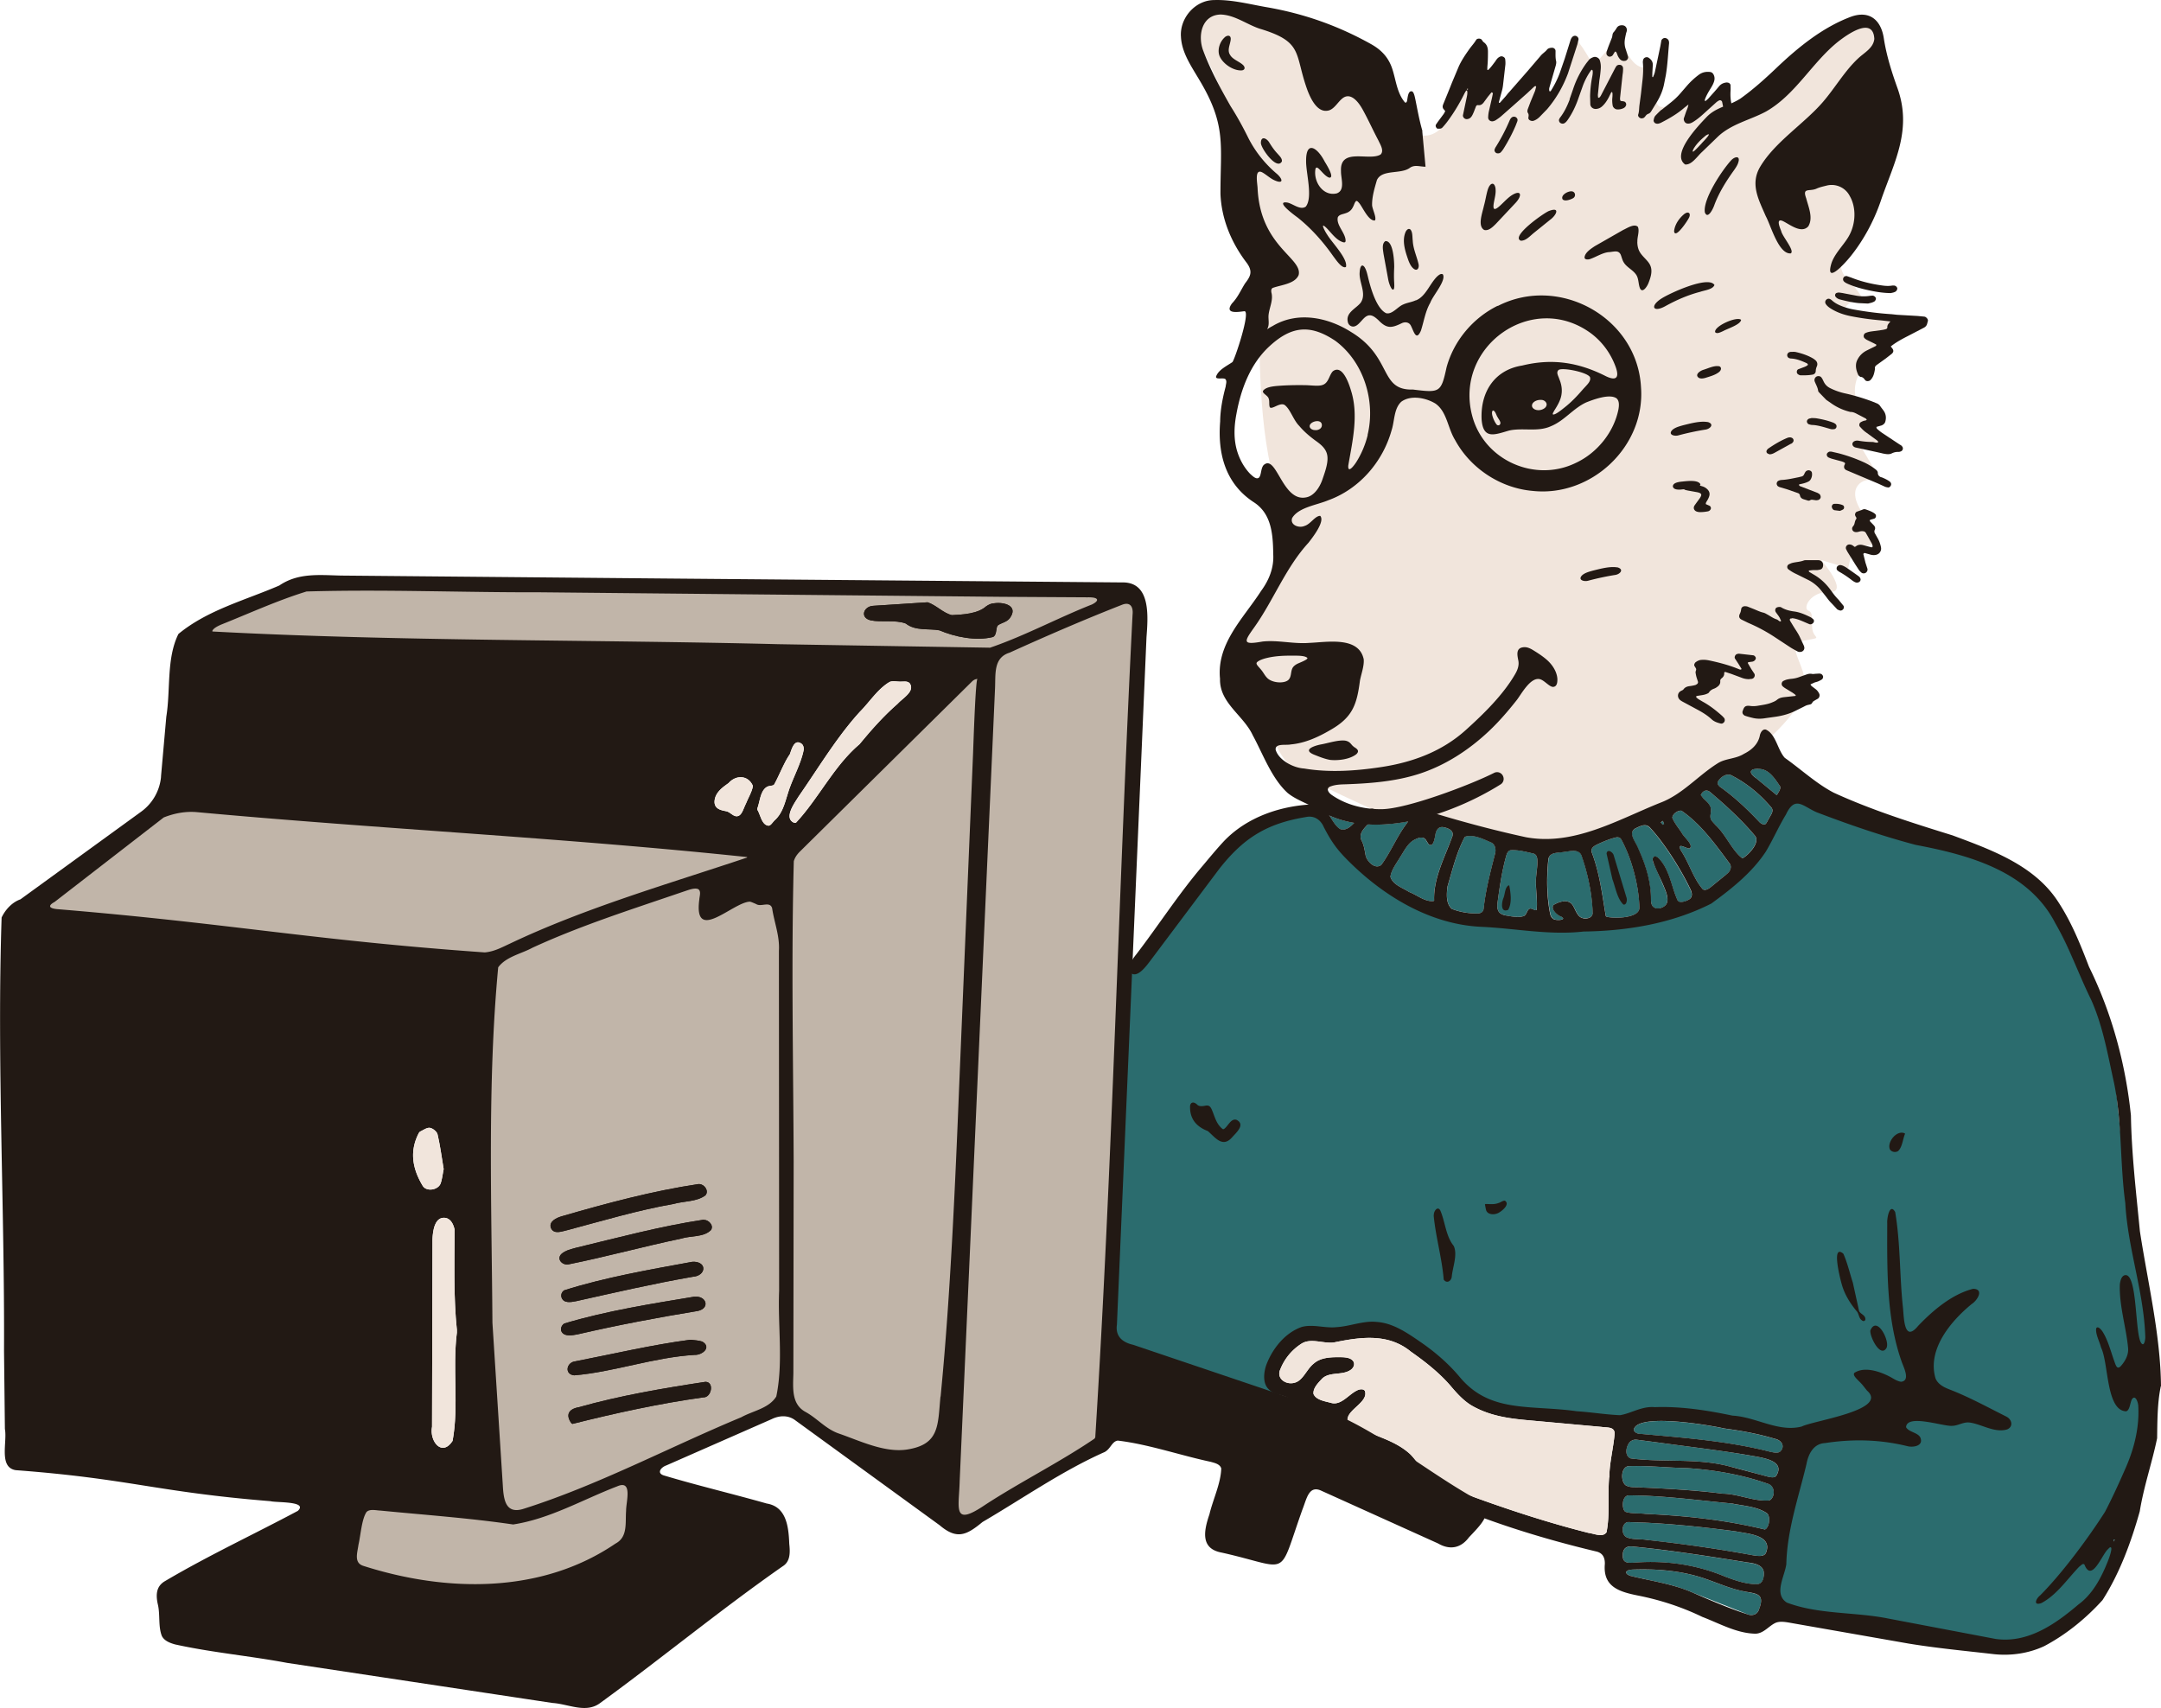 <svg xmlns="http://www.w3.org/2000/svg" xmlns:xlink="http://www.w3.org/1999/xlink" viewBox="0 0 296 233.98" width="296" xmlns:v="https://vecta.io/nano"><path d="M241.69 101.66s3.05-2.36 5.08-5.83-2.89-7.53.17-8.06c3.05-.53 1.43-.14 1.29-1.71s.17-2.1-.57-2.44.31-2.63 2.99-2.54-1.2-4.37-1.2-4.37l3.7 1.13.64-2.83 2.78-.43-1.67-4.66s-1.5-2.13-.38-3.48 3.26-.36 3.26-.36l-3.26-5.53 4.11.27-2.83-2.59.77-2.5-2.32-1.12s-.9-2.08 1.3-4.84c2.19-2.76 2.46-3.53 2.46-3.53l2.57-2.55s-6-.54-7.44-1.12 1.87-1.88 1.87-1.88-.92-1.47-1.77-2.25-2.03-2.23.16-5.59c2.19-3.35 3.78-7.93.88-8.98-2.91-1.06 2.39-17.3 2.39-17.3s1.7-9.01-12.07 2.92l-7.99 6.59-.34-3.83-4.43 3.2.53-3.6s-4.58 4.21-5.42 2.33-1.24-4.93-1.24-4.93-1.74.54-2.94-2.31c-1.2-2.86-4.45 2.21-4.45 2.21s-1.95-3.71-2.71-3.88c0 0-.92 6.75-4.72 9.08l.67-4.2-6.25 5.25-.22-5-4.48 1.02s-2.02 7.6-5.76 7.14-15.69-13.44-15.69-13.44-14.86-7.97-15.15.36c0 0 4.28 8 6 14.27s3.08 13.72 4.45 15.41c0 0-2.25 1.44-2.05 6.89s-.23 16.59 2.56 25.49c2.79 8.91.37 11.49-4.03 18.62-4.39 7.13 3.12 12.68 3.12 12.68s0 5 4.69 7.58c4.69 2.59 21.13 9.78 21.13 9.78l29.51.35 12.29-14.92h0z" fill="#f1e5dc"/><path d="M131.92 139.41l1.53-36.1.03-.75.54-9.46c0 .02-.05.07-.12.07v-.34h-.03c-.31.02-.58.15-.83.39l-23.67 23.39c-.43.46-.67.87-.8 1.32v.04c-.27 10-.18 20.24-.1 30.14l.08 10.95v19.73l-.03 9.31c0 .16 0 .33-.01.5-.06 1.84-.12 3.92 1.77 4.96.66.36 1.26.83 1.83 1.28.83.65 1.69 1.33 2.79 1.71a54.64 54.64 0 0 1 1.71.63c2.06.78 4.35 1.65 6.55 1.65.39 0 .78-.03 1.17-.09 4.14-.65 4.34-3 4.61-6.25l.1-1.16.1-1.07c1.18-12.29 1.87-27.07 2.43-41.2l.38-9.64h0zm22.96-56.69c-.21-.16-.59-.3-1.23-.06h0c-4.81 1.89-10 4.1-15.42 6.56-2.03.63-2.06 2.45-2.09 4.21 0 .3 0 .6-.03.9l-2.52 56.46-2.33 52.08c-.01.57-.05 1.13-.08 1.62-.1 1.56-.17 2.69.47 3.05.13.07.28.11.45.11.61 0 1.52-.44 2.91-1.38 2.21-1.44 4.6-2.81 6.9-4.14 2.7-1.56 5.5-3.17 8.07-4.91l.18-.26v-.04c1.38-21.89 2.26-44.28 3.1-65.93l2.01-46.76c.07-.71-.07-1.23-.42-1.5h0zm-125.8 3.95c16.31.88 33.26 1.08 49.64 1.28l27.88.46h0l12.28.24 14.64.25h2.09.05c2.73-.94 5.48-2.19 8.15-3.4 1.92-.87 3.9-1.78 5.83-2.53.59-.29.85-.58.78-.86-.08-.32-.55-.46-1.44-.44l-5.26-.03a723.85 723.85 0 0 1-6.6-.04l-16.83-.17-46.35-.45c-4.11.01-8.3-.05-12.35-.11-6.44-.09-13.1-.19-19.61 0h-.05c-2.89.9-5.74 2.08-8.5 3.23l-3.25 1.34c-.52.23-1.07.52-1.26.91l-.02.04v.29h.17 0zm77.82 90.16h0l-.02-33.07-.02-13.49c.08-1.35-.22-2.62-.51-3.84l-.43-2.08c-.23-.71-.86-.64-1.36-.57-.34.04-.66.08-.91-.08a8.76 8.76 0 0 0-.77-.31l-.2-.04h-.02c-.78.04-1.81.63-2.91 1.26-1.36.78-2.77 1.58-3.43 1.14-.43-.29-.55-1.14-.36-2.53 0-.1.02-.2.04-.31.07-.43.16-.97-.31-1.26-.5-.21-1.24.04-1.83.24l-.32.11-3.39 1.15c-5.74 1.94-11.68 3.95-17.3 6.54-.47.26-.99.47-1.54.69-1.2.49-2.43.99-3.21 2.03l-.03.04v.05c-1.22 12.97-1.05 26.51-.89 39.61l.1 9.11 1.16 18.31.27 3.93c.08 1.35.22 2.72 1.07 3.3.27.19.59.28.97.28.32 0 .67-.07 1.07-.2 6.67-2.11 13.21-5.1 19.54-8l10.27-4.55c.49-.27 1.05-.5 1.6-.72 1.24-.5 2.53-1.01 3.26-2.18l.02-.05c.63-3 .53-6.2.43-9.29-.05-1.72-.11-3.49-.04-5.2h0zm-37.48-47.19l.52-.25h0c8.11-3.86 17.01-6.74 25.61-9.53l6.81-2.23.09-.03.08-.35-.19-.02c-14.15-1.49-28.71-2.55-42.8-3.58l-32.51-2.57c-1.51-.14-3.09.1-4.68.73h-.02l-14.97 11.6c-.32.18-.74.45-.67.79.06.27.4.43 1.08.5 11.04.91 19.39 1.9 27.45 2.85 9.48 1.12 18.43 2.18 31.18 3.08 1.13-.1 2.04-.53 3-.99h0zm15.05 73.8l-4.29 1.82c-3.16 1.4-6.42 2.85-9.89 3.39-4.39-.65-8.9-1.05-13.27-1.45l-4.86-.45c-.16 0-.32-.02-.49-.04-.5-.05-1.02-.11-1.46.17l-.14.12-.03.04c-.47.74-.67 1.95-.86 3.13-.08.51-.16.98-.26 1.41-.02.18-.06.36-.09.54-.17.96-.38 2.16.91 2.55 5.73 1.83 10.8 2.54 15.22 2.54 9.37 0 15.83-3.17 19.4-5.61 1.47-.76 1.49-2.21 1.52-3.62a11.82 11.82 0 0 1 .04-1.03c0-.26.04-.62.09-1 .12-1 .26-2.13-.29-2.55-.29-.22-.7-.2-1.26.04h0z" fill="#c1b5a9"/><g fill="#2b6c6e"><path d="M206.2 125.39c.78.13 1.86.36 2.57.06.32-.17.38-.75.67-.93.28-.26.9.36 1.03.09.13-1.12-.09-2.48-.09-3.5v-.15c-.04-.8.18-1.87.2-2.75 0-.51.02-1.08-.5-1.29-1.02-.23-2.11-.53-3.14-.47-.28.04-.43.26-.54.49-.66 2.18-.98 4.54-1.28 6.7-.04.38-.06.79.12 1.14.17.34.56.52.97.6h0zm-7.33-.89c1.08.41 2.22.62 3.35.62.52.03.9-.12 1-.59.27-2.55.9-4.95 1.52-7.38l.03-.14c.15-.46.13-1.26-.43-1.58-1.05-.45-2.54-1.23-3.69-.81-1.1 2.06-1.71 4.56-2.37 6.79-.13 1-.24 2.35.59 3.08h0zm-11.81-7.29c.18.79 1.29 1.94 2.14 1.26 1.31-1.76 2.16-3.94 3.46-5.63a1.85 1.85 0 0 0 .21-.33c-1.84.35-3.7.5-5.5.4-.63.66-1.26 1.33-.9 2.17.37.68.45 1.34.59 2.13h0zm105.59 56.45l-1.36-8.86h0c-.32-2.35-.45-4.75-.57-7.06l-.98-9.45-.42-1.95c-.67-3.14-1.36-6.39-2.71-9.43l-1.92-4.23-3.02-6.29c-3.6-6.98-11.37-9.32-19.23-10.8-4.1-1.09-8.4-2.5-13.52-4.45-.4-.17-.77-.38-1.12-.57-.73-.41-1.36-.77-1.99-.57-.5.16-.92.64-1.33 1.51-.51.84-.98 1.74-1.42 2.61-.43.83-.87 1.69-1.35 2.48-1.94 2.93-4.85 5.18-7.39 7.04-4.81 2.43-10.67 3.72-17.44 3.81-3.1.35-6.24.04-9.28-.27-1.5-.15-3.05-.31-4.57-.38-6.35-.25-12.96-3.59-18.6-9.38-1.24-1.27-2.01-2.37-2.95-4.2-.48-1.11-1.45-1.67-2.53-1.48-2.86.47-4.97 1.19-6.86 2.34-1.78 1.06-3.48 2.63-5.21 4.83l-5.89 7.82-3.59 4.8-.07.09c-.49.65-1.52 2-2.23 1.6l-.24-.14-.51 12.07-1.54 36.26c-.22 1.54.6 2.57 2.35 2.96l8.78 2.96 10.26 3.46 1.44.49-1.3-.79c-.16-.1-.28-.19-.38-.3-.79-.74-.64-2.19-.27-3.2.95-2.47 2.72-4.36 4.73-5.05.84-.22 1.7-.13 2.61-.04.7.07 1.41.15 2.11.07.76-.04 1.54-.21 2.29-.37 1.06-.23 2.15-.46 3.2-.34 2.14.14 4.02 1.43 5.83 2.67l.11.08c2.08 1.43 3.85 3.02 5.28 4.73 3.18 3.82 7.08 4.06 11.6 4.34 1.46.09 2.97.19 4.55.41.94.06 1.83.16 2.7.26 1.1.12 2.13.24 3.26.28.6-.09 1.18-.3 1.79-.52.92-.33 1.88-.68 2.96-.58 3.87-.14 7.69.54 10.62 1.16 1.27.06 2.55.45 3.79.83 1.87.57 3.8 1.16 5.77.65h.04c.38-.21 1.38-.46 2.54-.76 2.96-.75 6.65-1.67 7.01-3.14.11-.44-.09-.88-.57-1.3l-.31-.38-.17-.21c-.18-.26-.42-.5-.66-.74-.32-.32-.69-.69-.61-.87 1.49-.95 3.82.1 4.76.6.09.05.17.1.26.15.38.22.81.46 1.25.51h.02c.34-.04.58-.17.71-.4.32-.54-.04-1.45-.33-2.18-.07-.18-.14-.34-.18-.48-1.98-5.62-1.96-11.88-1.94-17.92v-.93c-.04-.51.19-1.66.45-1.74.05-.02.17.07.3.3.42 2.5.55 5.13.68 7.68.09 1.74.18 3.53.36 5.25a22.96 22.96 0 0 1 .06.66c.09 1.19.21 2.67.92 2.89.39.12.85-.15 1.41-.83 2.66-2.78 5.09-4.43 7.43-5.03.36 0 .58.11.63.3.11.4-.41 1.15-.92 1.48-1.96 1.6-6.36 5.81-5.03 10.38.34.87 1.2 1.31 2.01 1.62 2.09.81 4.13 1.85 6.1 2.86l1.68.85c.36.18.6.53.59.86 0 .26-.18.47-.46.59-1.02.32-2.14-.06-3.21-.44-.64-.22-1.24-.43-1.83-.51-.52-.07-.97.08-1.4.22-.36.12-.7.24-1.09.23-.35.02-1.01-.11-1.77-.26-1.57-.31-3.52-.69-4.3-.09a.9.9 0 0 0-.35.69v.05l.02.04c.2.39.63.59 1.05.78.44.2.86.39.94.77.07.23.04.42-.1.56-.29.31-.97.38-1.46.27-3.67-.91-7.4-1.05-11.4-.44-1.39.08-2.35 1.15-2.7 3.01a128.63 128.63 0 0 1-.9 3.51c-.88 3.3-1.79 6.72-1.87 10.22-.06.44-.21.94-.37 1.46-.44 1.44-.94 3.07.51 3.99l.03.02c2.67 1.01 5.61 1.27 8.45 1.51 1.79.16 3.64.32 5.39.67l8.4 1.58 6.39 1.22a9.76 9.76 0 0 0 1.32.09c3.89 0 7.29-2.42 10.14-4.85 2.14-1.56 3.33-4.1 4.04-5.88.51-1.26.66-2 .42-2.22-.24-.16-.44.05-.54.17-.03.04-.07.07-.11.11-.23.22-.49.65-.79 1.14-.46.75-1.07 1.78-1.54 1.74-.26-.02-.46-.41-.58-.73l-.03-.05c-.09-.11-.19-.14-.26-.14-.19-.02-.36.13-.5.25-.06.05-.11.1-.17.13l-.03.03c-.45.47-.9.98-1.32 1.48-1.14 1.32-2.32 2.68-3.78 3.46-.38.13-.51.09-.52.06-.05-.1.12-.52.52-.83 3.06-3.07 6.68-7.97 8.91-11.48.88-1.69 1.94-3.94 2.98-6.35 1.2-2.85 1.74-5.6 1.6-8.16 0-.36-.19-1.16-.58-1.34-.09-.04-.27-.08-.45.08-.21.15-.3.48-.4.87s-.22.82-.44.89c-1.66-.1-2.09-2.88-2.48-5.34-.2-1.3-.4-2.54-.76-3.28-.07-.28-.18-.57-.29-.87-.2-.54-.41-1.1-.38-1.56 0-.08.03-.11.02-.11.05-.01.27.09.53.48.55.85.9 1.91 1.24 2.94l.3.89.09.26c.17.48.3.86.6.92.18.04.37-.05.58-.28.76-.87 1.1-1.75 1.02-2.62-.1-1.11-.32-2.25-.53-3.36-.32-1.73-.66-3.51-.6-5.25.06-.61.24-1.02.49-1.13.12-.04.22-.04.31.03.69.43.93 3.1 1.12 5.25.16 1.81.31 3.37.67 3.89.14.22.3.31.46.27.36-.1.42-.82.43-1.14-.1-3.22-.75-6.42-1.39-9.51h0zm-102.2-53.57c.29 1.09 1.71 1.54 2.56 2.09 1.11.42 2.19 1.38 3.35 1.24l.07-.07c-.12-3.09 1.53-6.06 2.51-8.82.25-.76-.66-1.14-1.27-1.23-.66-.1-1 .46-1.08 1.12-.09.42-.26 1.69-.89 1.23-.25-.25-.4-.76-.73-.87-.42-.17-.9.08-1.28.27-.91.48-1.37 1.56-1.93 2.38-.48.83-1.18 1.71-1.32 2.66h0zm-6.92-6.53c.74.28 1.37-.22 1.96-.85-1.18-.2-2.33-.53-3.42-1.01.45.7.87 1.47 1.46 1.86h0zm105.96 97.61l.19-.28c-.06 0-.12-.01-.19-.02v.3h0zm-53.9-103.39c2.01 1.4 3.82 3.14 5.48 4.9.21.16.45.29.63.25l.1-.04c.18-.12.33-.51.51-.81.24-.47.66-.93.35-1.42-1.64-1.96-3.49-3.42-5.55-4.48-.66-.26-1.39.23-1.74.77-.22.33-.04.62.21.83h0zm-1.24 3.25c0 .32-.16.85 0 1.21.16.3.41.54.64.79 1.38 1.27 2.27 3.49 3.62 4.51h.12c.79-.47 2.41-2.19 1.63-3.08-1.82-2.17-3.87-4.05-6.01-5.87-.4-.37-.78-.43-1.18-.04-.05.09-.16.27-.22.35l.34.45c.51.48 1.1.95 1.06 1.68h0zm-6.41 1.84l-.16-.41-.3.21c.09.11.18.22.29.32.01.01.12-.07.18-.11zm3.54 3.32c-.36.2-1.85-.96-1.26.28 1.13 1.68 1.71 3.86 3.04 5.36.36.19.8-.08 1.16-.39l2.05-1.67.11-.09c.38-.27.68-.86.37-1.34-1.88-2.52-4-5.52-6.63-7.28-.43-.08-1.22.38-1.26.96.3.76.88 1.41 1.31 2.1.26.55 1.59 1.57 1.11 2.08h0zm11.65 80.91c-2.28-.69-4.61-1.11-6.94-1.42-1.98-.45-11.83-2.15-12.4.13-.03.27.25.48.62.58 6.03.55 12.11.97 18.03 2.47.4.08.91.22 1.26.06l.12-.07c.74-.67.24-1.57-.69-1.75h0zm-2.55-90.48l2.75 2.27h.07c.17-.35.54-.77.44-1.17-.64-.92-1.4-2.2-2.63-2.38-1.41-.17-1.95.37-.63 1.27h0zm-20.63 18.85l.09.09c1.02.3 4.64.23 4.52-1.28-.07-2.93-1.03-6.64-2.47-9.28-.14-.24-.35-.3-.6-.32-.88.18-1.84.58-2.68.98-.51.24-.94.51-.78 1.08 1.09 2.87 1.43 5.79 1.93 8.73h0zm22.23 77.78c-3.55-1.25-7.3-1.9-11.04-2.15-2.74-.05-5.42-.37-8.1-.27-1.05.2-1.04 2.08-.37 2.61.66.42 1.58.23 2.33.32 3.58.16 7.41.37 10.96.84 2.12.02 4.29 1.09 6.36.93l.12-.06c.73-.43.73-1.95-.26-2.23h0zm-1.66-3.74c-4.43-.79-8.86-1.3-13.28-1.9l-2.99-.39c-.41-.07-.72.07-1.02.3-.51.6-.77 1.88.12 2.25 4.48.59 9.14-.09 13.58 1.11 1.75.43 3.49.94 5.22 1.39.41.09.77.15 1.01 0l.1-.07c1.25-1.95-1.3-2.41-2.74-2.69h0zm-3.27 6.44c-4.65-.44-9.41-1.09-14.07-1.12-1.08-.04-1.07 1.9-.54 2.25.83.3 1.86.17 2.75.29 5.61.25 10.92.83 16.36 2.14l.11-.05c.5-.44.65-1.59.22-2.13-1.34-.96-3.24-1.05-4.83-1.37h0zm2.18 8.09c-5.23-.84-10.49-1.67-15.77-2.19-.85-.1-1.4.24-1.37 1.27-.01 1.07.84.97 1.6.93 4.19-.32 8.34.24 12.29 1.87 1.42.55 3.19 1.18 4.67 1.06.49-.1.7-.62.75-1.14v-.16c.11-1.24-1.19-1.52-2.17-1.63h0z"/><path d="M237.79 209.77c-4.82-.65-9.9-1.17-14.85-1.28-.89.22-.89 1.73-.14 2.08.83.36 1.83.21 2.73.36 4.87.53 9.77 1.22 14.58 2.11.54.08 1.32.23 1.68-.19l.07-.1c1.04-2.47-2.45-2.65-4.07-2.98h0zm.99 8.19c-2.23-.43-4.27-1.49-6.48-2.1-2.78-.76-5.63-.96-8.52-.87-.33 0-.93.05-1.03.33-.07.18.19.41.57.54 2.88.71 5.89 1.09 8.62 2.33l7.44 2.94c.63.25 1.32.01 1.54-.63l.05-.13c.83-2.18-.54-2.05-2.19-2.4h0zm-12.65-94.94c0 .42.02.96.33 1.23.5.39 1.31.16 1.7-.28.46-.6.15-1.51-.15-2.24l-1.59-3.68c-.22-.71.26-.92.7-.53 1.6 1.55 1.8 4.03 2.7 5.91l.1.07c.34.19 1.04-.03 1.47-.31.44-.3.4-.85.11-1.42-.6-1.25-1.35-2.58-2.15-3.86-.99-1.58-2.12-3.17-3.29-4.45-.56-.66-1.18-.4-1.91-.05-1.35.58-.11 1.9.21 2.78.98 2.13 1.74 4.44 1.76 6.83h0zm-13.45 2.77c.26.38 2.15.25 1.15-.25-.62-.22-1.48-1.11-1.01-1.6.74-.44 1.96-.84 2.55-.03.43.56.64 1.7 1.47 1.85l.13.02c.54.09 1.25-.16 1.2-.82-.1-2.39-.57-4.95-1.47-7.61-.32-1.17-1.57-.75-2.45-.67-.81.15-1.99-.02-2.15 1.01-.25 2.49-.24 5.11.27 7.57.07.21.17.4.32.52h0z"/></g><path d="M167.6 154.67c.57-.28.98-1.56 1.79-1.27 1.25.66-.1 1.78-.67 2.44-1.3 1.41-2.29-.07-3.28-.91-1.62-.62-2.5-1.72-2.43-3.46.1-.6.61-.54 1-.13.25.23.67.2 1.07.12.46-.09.66.05.84.4.43.87.61 2.1 1.58 2.81h.11zm28.8 11.75c-.04-.47.5-1.29.88-.62.67 1.53.75 3.52 1.84 4.86.57 1.23-.16 2.92-.27 4.26-.1.6-.71.93-1.1.35-.23-2.89-1.09-5.82-1.37-8.72v-.13zm64.54-11.11c-.3.68-.37 1.82-.94 2.35-.37.26-.96.13-1.15-.26-.38-.99.98-2.67 2.06-2.15l.03.07h0zm-57.49 9.61c.56 0 1.19.1 1.76-.12.32-.07.62-.36.93-.33.75.51-.46 1.47-.95 1.7-.57.27-1.4.21-1.62-.37-.07-.23-.13-.61-.17-.81l.05-.06h0zM296 189.91c-.06-7.03-1.82-14.27-2.89-21.26-.51-5.27-1.14-10.57-1.23-15.86-.72-7.01-2.6-13.99-5.74-20.36-1.21-3.15-2.45-6.25-4.35-9.09-3.26-4.87-9.08-6.95-14.34-8.91-5.51-1.71-11.02-3.44-16.28-5.85-2.38-1.24-4.45-3.18-6.7-4.77-1-1.1-1.2-3.23-2.59-3.87-.37-.09-.66.22-.81.72-.21 1.23-1.09 2.05-2.18 2.59-1.17.74-2.54.61-3.63 1.32-2.68 1.68-4.81 4.24-7.82 5.38-5.87 2.35-11.86 5.95-18.44 4.73-4.65-1.01-9.26-2.26-13.8-3.67-.45-.17-.96-.37-1.4-.23-.67.39-.63 1.44-1.14 2.06-1.3 1.69-2.16 3.87-3.46 5.63-.85.68-1.95-.47-2.14-1.26-.15-.78-.22-1.44-.59-2.13-.59-1.4 1.5-2.31 1.89-3.5.33-.95-.59-1.01-1.25-.46-1.13.61-2.14 2.97-3.57 2.43-1.23-.81-1.69-3.22-3.31-3.38-4.63.11-9.48 1.7-12.72 5.2-.94 1.02-1.82 2.09-2.71 3.15-3.33 3.89-6.08 8.19-9.17 12.22-.5.61-1.2 1.65-.91 2.35.9 1.17 2.25-.71 2.83-1.47l9.47-12.62c1.45-1.84 3.13-3.58 5.16-4.79 1.98-1.2 4.16-1.88 6.8-2.31 1.07-.19 1.92.41 2.34 1.38.92 1.79 1.68 2.91 2.98 4.25 4.91 5.04 11.48 9.14 18.72 9.43 4.61.22 9.24 1.17 13.88.64 5.98-.08 12.1-1.09 17.5-3.83 2.76-2.01 5.55-4.21 7.46-7.1.99-1.65 1.77-3.46 2.77-5.1 1.25-2.67 2.34-1.1 4.22-.3 4.44 1.69 8.87 3.22 13.54 4.46 7.29 1.38 15.45 3.58 19.12 10.71 1.96 3.38 3.21 7.04 4.93 10.52 1.62 3.64 2.27 7.52 3.12 11.34 1.12 5.42.8 11 1.55 16.49.33 6.22 2.55 12.17 2.74 18.37-.02.64-.23 1.32-.58.77-.87-1.28-.46-9.91-2.31-9.23-.42.18-.55.81-.6 1.27-.09 2.91.87 5.84 1.13 8.64.1.94-.37 1.8-.97 2.49-.57.61-.72-.11-.99-.85-.44-1.26-.83-2.75-1.55-3.87-.41-.6-.84-.75-.87-.29-.04.77.49 1.72.68 2.5 1.05 2.11.67 8.61 3.42 8.73.6-.12.55-1.52.93-1.79.43-.39.76.69.75 1.12.15 2.77-.51 5.55-1.59 8.1-.88 2.04-1.95 4.39-2.97 6.34-2.13 3.35-5.76 8.31-8.88 11.44-.6.47-.99 1.47.18 1.05 2.08-1.1 3.53-3.27 5.17-4.98.23-.14.5-.53.72-.28.98 2.5 2.38-1.32 3.19-2.09.15-.12.28-.36.44-.26.18.17-.16 1.23-.48 2.01-.89 2.22-2.07 4.41-3.98 5.8-3.18 2.71-6.95 5.34-11.34 4.72l-14.79-2.81c-4.52-.9-9.48-.53-13.81-2.17-1.84-1.17-.28-3.61-.07-5.28.11-4.72 1.69-9.17 2.76-13.7.26-1.39.97-2.79 2.54-2.87 3.87-.59 7.6-.49 11.35.44.78.17 2.05-.06 1.76-1.04-.2-.85-1.64-.85-2.01-1.58.11-1.83 5-.11 6.26-.18.89 0 1.57-.57 2.46-.45 1.6.21 3.43 1.46 5.12.94.88-.36.68-1.37-.11-1.76-2.57-1.29-5.1-2.68-7.79-3.72-.77-.3-1.59-.71-1.91-1.53-1.15-3.96 2.1-7.83 4.98-10.18.78-.5 1.71-2.05.17-2.07-2.89.74-5.47 2.93-7.53 5.08-1.99 2.42-1.93-1.28-2.09-2.63-.45-4.24-.33-8.74-1.05-12.97-.76-1.31-1.14.87-1.09 1.52-.01 6.28-.14 12.96 1.95 18.9.26.8 1.29 2.67-.04 2.83-.5-.05-1-.39-1.45-.64-1.4-.75-3.56-1.51-4.97-.57-.31.44.76 1.12 1.26 1.82.16.19.32.41.48.6 3.06 2.68-7.37 4.11-8.93 4.92-3.22.83-6.28-1.32-9.5-1.49-3.48-.73-7.04-1.29-10.64-1.16-1.79-.16-3.25.87-4.77 1.1-1.96-.08-3.82-.4-5.92-.54-6.39-.9-11.88.3-16.03-4.69-1.54-1.84-3.35-3.4-5.32-4.76-1.85-1.27-3.79-2.63-6.03-2.78-1.82-.21-3.7.61-5.51.71-1.58.18-3.2-.44-4.76-.03-2.3.79-4.01 2.96-4.85 5.15-.39 1.08-.54 2.59.31 3.39.72.76 1.89.71 2.74 1.24.66.4 1.05 1.11 1.74 1.45 1.22.53 2.83.53 3.52 1.87.56 1 1.18 1.72 2.21 2.17 2.63 1.34 6.03 2 7.99 4.33 1.18 1.7 2.72 3.08 4.64 3.91 6.98 3.11 14.52 5.46 21.98 7.24.86.18 1.25.77 1.22 1.73-.27 3.09 1.92 3.79 4.51 4.31 3.05.6 6.03 1.57 8.84 2.93 2.36.9 4.77 2.28 7.32 2.3 1.12-.05 1.82-1.09 2.73-1.49.64-.27 1.53-.08 2.27.05l15.91 2.79c3.89.64 7.85 1.01 11.75 1.46 2.33.24 4.72-.11 6.85-1.1 3.01-1.59 5.73-3.81 7.99-6.31 2.37-3.71 3.92-7.96 5.1-12.15.55-3.41 1.69-6.68 2.38-10.03.03-2.28.03-4.75.47-6.94l.02-.16h0zm-68.22-77.46c.05.14.11.28.16.41-.06.04-.16.13-.18.11-.11-.1-.19-.21-.29-.32l.3-.21h0zm-31.42 10.97c-1.16.14-2.23-.81-3.35-1.24-.85-.55-2.27-1-2.56-2.09.14-.96.84-1.83 1.32-2.66.55-.82 1.02-1.89 1.93-2.38.38-.19.86-.43 1.28-.27.33.1.49.61.73.87.63.46.8-.81.89-1.23.08-.66.41-1.22 1.08-1.12.61.09 1.52.46 1.27 1.23-.98 2.76-2.63 5.73-2.51 8.82l-.07.07h0zm8.37-6.27c-.62 2.43-1.25 4.83-1.52 7.38-.1.47-.48.62-1 .59-1.13 0-2.27-.2-3.35-.62-.83-.73-.72-2.08-.59-3.08.66-2.23 1.27-4.74 2.37-6.79 1.15-.42 2.64.36 3.69.81.56.32.59 1.11.43 1.58l-.03.14h0zm5.66 3.96c0 1.01.22 2.38.09 3.5-.13.27-.75-.35-1.03-.09-.29.18-.35.76-.67.93-.71.31-1.79.07-2.57-.06-.41-.08-.8-.26-.97-.6-.18-.34-.16-.76-.12-1.14.3-2.16.62-4.52 1.28-6.7.12-.23.26-.45.54-.49 1.04-.06 2.13.24 3.14.47.52.2.5.78.5 1.29-.02.88-.24 1.95-.2 2.75v.15zm6.44 4.66c-.83-.15-1.04-1.29-1.47-1.85-.59-.81-1.81-.41-2.55.03-.46.49.39 1.38 1.01 1.6 1 .5-.89.63-1.15.25-.15-.12-.25-.31-.32-.52-.51-2.45-.52-5.08-.27-7.57.17-1.03 1.34-.86 2.15-1.01.88-.09 2.14-.5 2.45.67.91 2.67 1.38 5.22 1.47 7.61.05.66-.66.91-1.2.82l-.13-.02h0zm3.12-.3c-.5-2.94-.83-5.86-1.93-8.73-.15-.57.28-.84.78-1.08.84-.4 1.8-.8 2.68-.98.25.01.46.07.6.32 1.44 2.64 2.4 6.35 2.47 9.28.12 1.51-3.49 1.58-4.52 1.28l-.09-.09h0zm9.88-2.06c-.9-1.88-1.1-4.36-2.7-5.91-.44-.39-.92-.17-.7.53.43 1.23 1.11 2.47 1.59 3.68.3.73.61 1.65.15 2.24-.4.45-1.21.67-1.7.28-.32-.26-.33-.81-.33-1.23-.02-2.4-.78-4.7-1.76-6.83-.32-.88-1.56-2.21-.21-2.78.73-.35 1.35-.61 1.91.05 1.18 1.28 2.3 2.88 3.29 4.45.8 1.27 1.55 2.61 2.15 3.86.29.57.33 1.12-.11 1.42-.43.28-1.13.49-1.47.31l-.1-.07h0zm6.64-3.64l-2.05 1.67c-.37.31-.8.58-1.16.39-1.32-1.49-1.91-3.68-3.04-5.36-.59-1.25.9-.08 1.26-.28.49-.51-.85-1.53-1.11-2.08-.44-.69-1.01-1.34-1.31-2.1.04-.58.83-1.04 1.26-.96 2.63 1.77 4.76 4.76 6.63 7.28.3.48 0 1.07-.37 1.34l-.11.09h0zm2.15-2.23c-1.35-1.02-2.24-3.24-3.62-4.51-.23-.26-.48-.49-.64-.79-.17-.36 0-.88 0-1.21.05-.73-.55-1.2-1.06-1.68a13.29 13.29 0 0 0-.34-.45c.05-.09.16-.27.22-.35.4-.39.78-.33 1.18.04 2.14 1.83 4.19 3.7 6.01 5.87.79.9-.84 2.62-1.63 3.08h-.12zm3.08-4.61c-.18.04-.42-.09-.63-.25-1.66-1.76-3.47-3.5-5.48-4.9-.26-.21-.44-.5-.21-.83.35-.54 1.08-1.03 1.74-.77 2.06 1.06 3.91 2.52 5.55 4.48.31.49-.11.95-.35 1.42-.18.29-.33.68-.51.81l-.1.04h0zm1.63-4.04l-2.75-2.27c-1.32-.9-.78-1.45.63-1.27 1.22.17 1.99 1.46 2.63 2.38.1.39-.27.82-.44 1.16h-.07zm-22.92 93.47c-.21 2.47.13 5.11-.36 7.53-.53.75-1.64.19-2.44.09-5.96-1.5-11.87-3.47-17.62-5.61-1.41-.59-2.82-1.23-4.06-2.13-1.11-.77-1.78-2.04-2.73-3.01-2.11-1.99-5.21-2.62-7.72-3.84-.48-.22-1.04-.56-.88-1.15.25-1.27 2.87-2.29 2.35-3.72-.2-.3-.71-.27-1.17-.01-1.11.58-2.07 1.97-3.37 1.68-.83-.24-2.12-.38-2.49-1.24-.11-.8.67-1.56 1.18-2.11.98-.94 2.64-.45 3.75-1.1.57-.3.81-.91.47-1.33-.32-.4-.92-.47-1.41-.5-1.37-.02-2.93-.05-3.96.87-.96.74-1.47 2.34-2.62 2.62-1.13.35-2.56-.55-1.96-1.83a7.35 7.35 0 0 1 2.86-3.49c1.3-.86 2.96-.01 4.47-.19 3.66-.75 7.44-1.31 10.57 1.27 2.03 1.42 4.05 3.02 5.62 4.91.78.91 1.59 1.78 2.62 2.42 2.54 1.49 5.24 1.82 7.89 2.06l9.91.9c.9.13 1.75-.04 1.86.84-.15 1.91-.71 4.06-.73 5.9v.17zm20.51 18.14c-.22.65-.91.88-1.54.63-2.53-.81-4.98-1.87-7.44-2.94-2.73-1.23-5.75-1.62-8.62-2.33-.38-.13-.64-.35-.57-.54.11-.28.71-.32 1.03-.33 2.89-.09 5.75.11 8.52.87 2.21.6 4.24 1.66 6.48 2.1 1.65.35 3.02.22 2.19 2.4l-.05.13h0zm.67-4.67c-.05.52-.26 1.04-.75 1.14-1.48.12-3.25-.51-4.67-1.06-3.94-1.63-8.09-2.19-12.29-1.87-.76.05-1.61.14-1.6-.93-.03-1.02.52-1.37 1.37-1.27 5.28.52 10.54 1.35 15.77 2.19.98.11 2.28.39 2.18 1.63v.16zm.21-2.98c-.36.42-1.13.27-1.68.19-4.81-.89-9.72-1.58-14.58-2.11-.9-.15-1.9 0-2.73-.36-.75-.35-.76-1.86.14-2.08 4.94.11 10.03.63 14.85 1.28 1.63.33 5.11.51 4.07 2.98l-.07.1zm-.05-3.34c-5.44-1.31-10.75-1.88-16.36-2.14-.89-.12-1.92 0-2.75-.29-.53-.34-.54-2.28.54-2.25 4.66.03 9.41.68 14.07 1.12 1.59.33 3.49.41 4.83 1.37.43.54.28 1.69-.22 2.13l-.11.05h0zm.56-3.98c-2.06.16-4.24-.91-6.36-.93-3.55-.46-7.37-.68-10.96-.84-.75-.09-1.67.09-2.33-.32-.67-.53-.68-2.41.37-2.61 2.68-.1 5.36.22 8.1.27 3.74.25 7.5.9 11.04 2.15.99.29.99 1.8.26 2.23l-.12.06h0zm.86-3.26c-.24.15-.61.09-1.01 0l-5.22-1.39c-4.44-1.2-9.1-.52-13.58-1.11-.89-.37-.63-1.64-.12-2.25.3-.24.61-.37 1.02-.3l2.99.39c4.42.61 8.85 1.11 13.28 1.9 1.44.28 3.99.74 2.74 2.69l-.1.07h0zm.53-3.36c-.36.16-.86.02-1.26-.06-5.92-1.5-12.01-1.92-18.03-2.47-.37-.1-.64-.31-.62-.58.57-2.28 10.42-.58 12.4-.13 2.33.31 4.66.73 6.94 1.42.92.18 1.43 1.07.69 1.75l-.12.07h0zm45.79 12.26v-.3a1.1 1.1 0 0 1 .18.02c-.06.09-.12.19-.19.28zm-31.04-26.67c.31-1.04-1.39-4.3-2.26-2.26-.11.83 1.4 3.89 2.24 2.35l.02-.1h0zm-3.37-3.6c.23.14.48 0 .42-.29-.05-.48-.65-.62-.85-1.01l-.86-3.91c-.43-1.32-.74-2.71-1.3-3.96-1.71-1.44-.39 3.61-.21 4.22.39 1.38 1.16 2.62 2.13 3.77.23.4.25.86.56 1.09l.11.08h0z" fill="#221914"/><path d="M220.41 202.36c-.21 2.47.13 5.11-.36 7.53-.53.75-1.64.19-2.44.09-5.96-1.5-11.87-3.47-17.62-5.61-1.41-.59-2.82-1.23-4.06-2.13-1.11-.77-1.78-2.04-2.73-3.01-2.11-1.99-5.21-2.62-7.72-3.84-.48-.22-1.04-.56-.88-1.15.25-1.27 2.87-2.29 2.35-3.72-.2-.3-.71-.27-1.17-.01-1.11.58-2.07 1.97-3.37 1.68-.83-.24-2.12-.38-2.49-1.24-.11-.8.67-1.56 1.18-2.11.98-.94 2.64-.45 3.75-1.1.57-.3.81-.91.47-1.33-.32-.4-.92-.47-1.41-.5-1.37-.02-2.93-.05-3.96.87-.96.74-1.47 2.34-2.62 2.62-1.13.35-2.56-.55-1.96-1.83a7.35 7.35 0 0 1 2.86-3.49c1.3-.86 2.96-.01 4.47-.19 3.66-.75 7.44-1.31 10.57 1.27 2.03 1.42 4.05 3.02 5.62 4.91.78.91 1.59 1.78 2.62 2.42 2.54 1.49 5.24 1.82 7.89 2.06l9.91.9c.9.13 1.75-.04 1.86.84-.15 1.91-.71 4.06-.73 5.9v.17z" fill="#f1e5dc"/><g fill="#221914"><path d="M222.37 123.91c-.87-.83-1.08-2.34-1.51-3.47l-.8-3.52c.09-.72.91-.18.99.29l1.76 5.81c.07.31-.02.86-.33.89h-.1zm-15.64-2.61c.19 1 .4 2.42-.16 3.33-1.03.43-.91-.93-.65-1.59.25-.57.19-1.47.73-1.77l.08.03zm-1.6-79.41c-3.38 1.67-6 4.79-6.99 8.43-.75 3.47-.92 3.49-4.59 3.04-4.68.14-2.76-4.39-8.45-7.86-3.2-2.04-7.36-2.9-10.79-.84-.26.13-.51.28-.74.45.05-.11.09-.22.13-.33.15-.49.03-1 .05-1.51.07-1.07.69-2.11.4-3.19-.05-.29-.04-.59.26-.67 1.12-.39 2.98-.54 3.47-1.74.57-2.34-5.22-3.88-5.62-11.8 0-.63-.49-2.78.59-2.28.52.26 1.12.85 1.75 1.12 1.21.53 1.13-.15.33-.87-1.66-1.39-3.04-3.12-4-5.06-.72-1.45-1.5-2.87-2.37-4.23-1.38-2.43-2.76-4.95-3.74-7.58-.8-2.05-.23-4.9 2.35-4.98 1.92.04 3.56 1.33 5.34 1.93 6.16 1.84 4.72 3.44 6.62 8.56.49 1.22 1.41 3.1 2.94 2.63.71-.25 1.16-1.08 1.72-1.56 1.16-1.05 2.29.39 2.92 1.57.73 1.33 1.36 2.74 2.08 4.09.26.58.83 1.42.32 1.95-1.54.96-5.6-1.02-5.43 2.28-.03.98.62 2.63-.59 3.05-1.79.42-3.09-1.43-2.94-3.1.03-.49.2-.58.58-.19.36.35.83.96 1.32 1.13.81.1-.28-1.67-.6-2.19-.97-1.9-2.56-2.98-2.55-.11-.03 1.67.96 4.99-.04 6.27-.78.55-1.8-.44-2.57-.56-1.71-.23 1.14 1.83 1.48 2.08 1.89 1.52 3.47 3.31 4.85 5.28.34.43 1.18 1.75 1.74 1.47.29-1.15-1.96-3.37-2.59-4.46l-.03-.04c-.22-.33-.97-1.7-.14-.93.54.48 1.27 1.58 2.11 1.94.22.1.58.25.6-.08.02-1.09-1.33-2.15-1.06-3.25.2-.38.7-.4 1.08-.55.44-.13.79-.42.98-.83.17-.28.22-.63.44-.83.15-.06.28.12.38.23.47.49 1.29 2.53 2.19 2.43.29-.34-.37-1.59-.38-2.11-.02-1.15.35-2.35.66-3.42.71-1.54 3.32-.73 4.57-1.72.66-.4 1.28-.12 2.09-.11l-.44-4.79v-.16c-.4-1.37-.66-2.82-.94-4.21-.06-.25-.19-1.08-.47-1.16-.56-.16-.6.94-.68 1.29-.03.12-.1.27-.22.25-.05-.01-.09-.05-.12-.09-1.06-1.29-1.18-3.02-1.69-4.55-.51-1.55-1.49-2.59-2.91-3.38-4.53-2.53-9.22-4.18-14.33-5.06-2.36-.41-4.75-1.05-7.14-.97-2.62 0-4.76 2.49-4.56 5.05.11 2.16 1.42 4.02 2.49 5.84 3.77 6.26 2.91 8.94 2.92 15.67.14 3.46 1.51 6.71 3.59 9.43.86 1.17.55 1.83-.22 2.82-.59.94-.99 1.92-1.79 2.74-1.1 1.51.83 1.18 1.7 1.07.89-.02-1.31 6.58-1.64 6.97-.89.6-1.96 1.1-2.25 2.01-.02.44 1.05.07 1.3.34.22.3.06.6.02 1.02-.4 1.48-.74 3.18-.75 4.76-.36 4.41.72 8.5 4.55 11.03 2.51 1.58 2.68 4.45 2.72 7.18.1 1.83-.56 3.5-1.66 5-2.4 3.73-6.12 7.21-5.63 12.04-.09 3.32 3.2 4.98 4.48 7.73 1.44 2.65 2.57 5.88 4.78 7.91 1.22.99 2.78 1.44 4.3 2.36 7.65 4.61 18.9.23 24.88-3.54.32-.2.48-.59.38-.97-.14-.57-.75-.87-1.28-.6-3.11 1.58-11.87 4.93-15.38 4.97-2.43.03-4.9-.57-6.89-1.97-.32-.23-.66-.65-.42-.96.08-.1.2-.16.33-.2.65-.24 1.36-.26 2.05-.28 3.35-.12 6.73-.38 9.92-1.39 3.63-1.15 6.9-3.27 9.66-5.87 1.4-1.32 2.64-2.76 3.83-4.27.63-.81 1.87-3.17 3.16-2.87.62.14 1.31 1.07 1.83 1.06.53-.04.59-.61.58-1.1-.07-1.02-.71-1.97-1.47-2.63-.6-.52-1.26-.94-1.93-1.35-.36-.21-.76-.39-1.17-.36-1.16.07-.93 1.06-.78 1.83.13.65-.1 1.28-.42 1.83-1.66 2.88-4.33 5.48-6.78 7.69-3.23 2.91-7.2 4.39-11.45 5.05-3.49.54-7.18.81-10.68.22-1.55-.09-3.52-1.19-3.91-2.57-.09-.92 1.38-.58 2.07-.73 1.92-.17 3.71-.98 5.36-1.94 3.11-1.75 3.69-3.49 4.12-6.83.2-.98.59-2 .51-2.9-.67-3.18-5.05-2.33-7.44-2.24-2.15.18-4.32-.42-6.44-.18-2.74.49-2.54.05-1.16-1.88 2.68-3.74 4.33-8.23 7.48-11.66.56-.72 2.3-2.94 1.6-3.68-.71 0-1.33 1.15-2.14 1.38-.75.34-2.03-.11-1.7-1.08.87-1.47 3.36-1.77 4.93-2.43 4.27-1.54 7.48-5.26 8.69-9.59.42-1.27.3-2.98 1.34-3.92 1.29-.94 3.34-.54 4.65.25 1.59 1.09 1.69 3.35 2.7 4.99 2.1 3.89 6.22 6.6 10.61 6.98 8.06.89 15.5-6.1 14.86-14.24-.53-9.51-11.19-15.41-19.61-11.09h0zM172.19 90.7c.24-.22.59-.35.92-.46 1.32-.39 2.68-.44 4.06-.43.81 0 1.54.02 1.87.28.26.18-.73.57-1.19.77l-.05.02c-.38.18-.67.41-.79.69-.23.5-.11 1.15-.53 1.56-.58.55-2.27.43-2.93-.29-.24-.24-.41-.55-.6-.82-.31-.46-.77-.84-.83-1.09-.02-.09 0-.16.07-.23h0zm15.15-31.11c-.31 1.26-.82 2.5-1.5 3.6-.28.47-1.26 1.81-1.16.56.58-3.37 1.44-6.92.36-10.29-.28-.94-1.17-3.59-2.48-2.6-.5.53-.57 1.56-1.35 1.85-.55.23-1.5.07-2.39.05-1.34-.02-2.69 0-4.03.12-.58.06-1.4.17-1.76.62-.23.34.53.61.72 1.02v.02c.18.36.04.86.17 1.22.03.06.08.09.15.1.43.05 1.37-.78 1.93-.36.78.63 1.14 2.01 1.96 2.84.69.82 1.53 1.52 2.4 2.14.62.45 1.23.98 1.41 1.75.24.96-.23 2.28-.59 3.32-.36 1.12-1.16 2.42-2.34 2.59-3.22.58-4-6.03-5.76-4.43-.39.44-.3 1.34-.62 1.7-.36.32-.84-.15-1.24-.52-.81-.85-1.4-1.92-1.75-3.05-.51-1.65-.44-3.42-.12-5.1.62-3.44 1.91-6.89 4.52-9.3 3.03-2.8 5.6-3.05 9.03-.76 3.9 2.88 5.55 8.27 4.42 12.9h0zm-6.28-1.39c.03.52-.53.78-.98.71h-.05c-.32-.03-.71-.26-.63-.63.15-.6 1.61-.93 1.66-.08h0zm32.51-6.32c-.13-.4-.43-.84-.12-1.17.39-.46 4.12.29 4.35.99v.03c.13.55-.49 1.03-1.06 1.69-.7.81-1.44 1.59-2.27 2.26-.69.56-1.42 1.14-1.75 1.1-.1-.14.08-.33.15-.5.45-.71.95-1.52 1.03-2.38.09-.68-.06-1.39-.33-2.01h0zm-5.07-1.81c-3.8.6-5.73 3.64-5.56 7.37.21 2.82 1.79 2.1 3.79 1.53 1.88-.41 3.92.24 5.73-.6 1.81-.74 3.04-2.44 4.81-3.25 1.03-.41 3.19-1.21 4.13-.57l.03.02c.39.35.34.98.26 1.47-.62 3.16-2.92 6-5.83 7.36-5.59 2.74-12.52-.32-14.18-6.34-2.63-9.56 8.23-17.32 16.27-11.38 1.53 1.16 2.67 2.72 3.34 4.54.54 1.48.14 2.04-1.39 1.28-3.73-1.88-7.33-2.43-11.4-1.43h0zm3.26 5.64c-.39.53-1.35.65-1.78.19-.2-.21-.17-.52.02-.73.27-.3.73-.42 1.11-.39h.05c.45.02.89.49.59.92h0zm-6.31 2.44c-.09.12-.26.14-.39.06-.31-.27-.96-1.65-.58-1.98h.03c.33.06.43.66.62.91.14.3.54.69.32 1.01h0zM193.9 41.14l-.04.02c-.53.24-1.13.3-1.66.55-.75.3-1.52 1.41-2.34 1.19-1.35-.65-2.14-3.53-2.48-4.95-.11-.46-.24-1.02-.49-1.38-.41-.53-.62.1-.65.7-.14 1.36 1 2.93.14 4.19-.62.8-2.06 1.34-1.77 2.61.08.51.6.82 1.07.58.54-.23 1.04-1.13 1.55-1.36.6-.31 1.14.17 1.58.57 1.16 1.21 1.82 1.08 3.22.4.47-.21 1.01-.11 1.23.37.38.72.71 2.18 1.37.66.41-1.27.6-2.65 1.29-3.84.34-.96 2.19-3 1.72-3.86-.27-.19-.61.12-.83.32-1.03 1.06-1.54 2.72-2.88 3.24h0zm30.38-8.03c-.04-.63.32-1.46.07-2.02v-.02c-.51-.48-1.48.19-2.02.43l-3.87 2.21c-.54.36-1.38.89-1.42 1.57.02.23.3.32.71.22.88-.29 1.84-.95 2.73-.97.74-.09 1.2-.24 1.5.32.14.32.22.76.43 1.09.41.68 1.23 1.01 1.68 1.66.38.52.31 1.28.53 1.85.34.82 1.01-.22 1.19-.71.29-.74.58-1.63.23-2.39-.32-.75-1.27-1.29-1.59-2.16-.13-.34-.18-.71-.18-1.07h0zm-19.42-7.21c-.11-1.02-.76-.98-1.1.16-.2.69-.3 1.42-.5 2.12-.2.97-.92 2.77.04 3.32.61.16 1.17-.42 1.58-.82l2.63-2.8c1.02-1.04.92-1.95-.38-1.17-.6.37-1.16 1.01-1.66 1.46-.36.33-.64.51-.78.44h-.02c-.12-.08-.13-.37-.06-.79.09-.56.32-1.33.24-1.92h0zm-19.43 76.38c-.39-.26-.43-.69-1.17-.83-.99-.12-2.33.35-3.37.53-.92.19-2.63.75-.75 1.45.67.27 1.34.53 2.05.66 1.09.11 2.66-.06 3.58-.77.51-.47.11-.75-.32-1.01l-.02-.02zm52.65-79.97c.36-1.01-.43-.91-.96-.35-1.25 1.37-3.82 5.24-3.61 7.06v.04c.4 1.11 1.17-.53 1.32-1 .63-1.69 1.63-3.28 2.69-4.75.21-.3.45-.66.56-.99h0zm-9.87 19.57c1.48-.81 3.05-1.49 4.68-1.91.59-.21 1.7-.31 1.94-.92v-.02c-.83-1.31-6.12 1.14-7.2 1.83-1.7 1.05-1.23 2.06.58 1.02zM167.77 5.1c-.63.55-1 1.54-.79 2.37.3 1.11 1.88 2.26 3.11 2.17h.04c.52-.11.38-.55.06-.8-.47-.42-1.36-.71-1.7-1.32-.46-.68.07-1.5.09-2.2-.01-.54-.47-.51-.82-.22h0zm40.53 27.87h.03c.65.02 1.23-.62 1.71-1.02l2.28-1.84c.83-.59 1.47-1.83-.16-1.21-.66.25-5.25 3.47-3.87 4.06h0zm-17.54 6.7c.3.08.21-.73.21-.95-.05-.71-.03-1.43 0-2.14v-.06c0-.78-.13-3.59-1.21-3.49-.53.35-.32 1.22-.25 1.77l.64 3.49c.13.66.42 1.31.61 1.38zm43.18 18.14h-.05c-1.04-.17-2.32.19-3.38.45-.52.15-1.05.29-1.43.62-.66.65.24.91.8.76 1.18-.32 2.54-.61 3.75-.8.65-.11 1.21-.75.3-1.03h0zm-12.36 19.91h-.05c-1.04-.17-2.32.19-3.38.45-.52.15-1.05.29-1.43.62-.66.65.24.91.8.76 1.18-.32 2.54-.61 3.75-.8.65-.11 1.21-.75.3-1.03h0zm-28.45-46.31l-.02-.02c-.24-.12-.47.15-.58.38-.54 1.26-.03 2.71.4 3.94.15.38.35.81.67 1.07.51.43.81-.05.71-.58-.24-1.07-.75-2.11-.8-3.23-.07-.49.01-1.23-.36-1.57zm-17.54-9.36c.01-.39-.36-.72-.61-1.01-.42-.44-.77-.95-1.08-1.45-.33-.62-1.18-1.06-1.19-.02-.01.76 2.23 3.85 2.88 2.52v-.04zm57.31 44.26c-.37-.66-2.05-.38-2.73-.32-.38.06-1.05.18-1.03.66.11.45.74.43 1.12.41.1-.02.25-.03.42-.04.03.03.07.06.1.07.15.05.3.08.45.11l1.28.23c.59.14.65.32.3.84l-.44.6-.27.38c-.24.4.01.76.39.85.06.01.12.03.18.04.43.03.86-.02 1.29-.1.06-.01.11-.05.17-.08.12-.06.24-.26.22-.38-.02-.13-.08-.24-.19-.3l-.5-.22c-.03-.13.03-.24.09-.35.15-.23.29-.48.37-.75.11-.36.01-.67-.25-.93a1.63 1.63 0 0 0-.62-.39l-.42-.13a.37.37 0 0 0 .08-.18v-.03zm2.53-16.15h-.05c-.62-.09-1.39.29-2.01.48-.48.13-1.31.68-.67 1.12.27.14.61.08.9 0 .62-.2 1.31-.37 1.84-.78.4-.31.38-.74-.02-.83h0zm.56-4.79c.59-.34 2.4-.89 2.49-1.54v-.02c-.57-.52-3.73.87-3.55 1.69.25.29.76-.01 1.06-.13h0zm-5.23-16.1c-.71.56-1.35 1.44-1.45 2.37v.05c.14 1.15 1.99-1.65 2.08-1.96.22-.56-.17-.79-.63-.45h0zm-15.45-3.06h-.05c-.48-.05-1.54.52-1.22 1.1.3.31 1.04.05 1.41-.15.44-.23.36-.88-.14-.95h0z"/><path d="M196.99 17.61c.23.05.45.01.6-.16.25-.27.49-.56.71-.86.87-1.18 1.62-2.43 2.27-3.74.07-.14.15-.27.23-.4.03-.04.09-.05.14-.06.09.27.04.54-.01.81l-.29 1.37-.25 1.19c-.05.27.2.55.49.56.31 0 .54-.15.7-.39.12-.18.2-.38.29-.58l.3-.78c.05-.11.15-.19.3-.17.31.05.54-.1.73-.33l.61-.83.47-.57c.01-.02.07-.02.09 0 .05.03.12.08.12.11l-.11.55-.46 2a4.53 4.53 0 0 0-.08.74c-.02.36.34.63.7.53.12-.03.24-.07.34-.14.26-.17.52-.35.75-.55l1.68-1.48 1.25-1.11.63-.56.95-.89c.04-.04.1-.06.16-.08.02 0 .05 0 .07.03.02.02.05.05.04.07l-.14.54-.64 1.55-.36.96c-.06.18-.09.38.02.54.14.21.09.4.06.62-.03.16.06.3.21.38.17.09.35.12.54.05.3-.11.55-.29.78-.51l1.04-1.07c1.24-1.46 2.18-3.1 2.85-4.89l1.29-3.99.15-.63c.04-.21-.1-.42-.32-.51-.17-.07-.38-.01-.51.12-.14.14-.21.3-.27.48l-.78 2.49-.7 2.03c-.32.84-.73 1.65-1.21 2.41-.02.04-.1.05-.15.06 0 0-.04-.05-.05-.08-.04-.15-.03-.31.01-.46l.62-2.15.26-.9c.04-.18.08-.38.04-.55-.11-.46-.08-.93-.08-1.39 0-.26-.23-.46-.49-.45s-.53.07-.68.26c-.25.32-.61.52-.87.84l-1.76 2.06-2.52 2.88c-.2.2-.36.43-.54.64l-.74.83c-.02.02-.05.04-.08.04-.07 0-.1-.05-.08-.12l.34-1.26c.1-.33.18-.66.22-1l.33-2.87a3.67 3.67 0 0 0-.03-.74c-.03-.26-.41-.46-.66-.36-.18.07-.33.18-.45.32-.1.12-.18.25-.27.38-.3.39-.58.8-.95 1.14-.02.01-.06.02-.07.01-.02-.02-.05-.05-.05-.08l.01-.37c.07-.68.08-1.36.08-2.05 0-.52-.11-.98-.58-1.31-.12-.08-.19-.24-.29-.36-.18-.19-.62-.18-.75.05-.27.46-.64.84-.94 1.27-.54.76-1.07 1.54-1.45 2.39l-.94 2.24-.31.78-.81 1.99c-.04.09-.07.17-.1.26-.07.23-.03.43.14.6.06.06.11.14.18.23-.08.13-.14.28-.23.4l-.78 1.05-.26.38c-.12.21.04.53.28.59h0zm4-5.48c.07 0 .1.05.07.12-.02.04-.06.07-.09.1v-.14c0-.03.02-.08.03-.08h0zm62.85 31.34c-.08-.04-.17-.09-.26-.1l-.93-.09-2.79-.16-.74-.08c-1.74-.11-3.46-.33-5.18-.64a8.92 8.92 0 0 1-1.35-.35c-.62-.22-1.21-.48-1.7-.94-.07-.06-.15-.11-.23-.15-.15-.06-.3-.06-.44.04a.46.46 0 0 0-.13.65c.16.24.37.41.61.57.85.55 1.79.88 2.77 1.08 1.4.28 2.82.47 4.24.59l1.23.14c-.22.27-.47.48-.42.84a.29.29 0 0 1-.16.2 3.48 3.48 0 0 1-.64.14l-1.39.19c-.28.04-.55.1-.81.22s-.33.52-.12.71c.09.08.19.16.3.22l.92.45.33.17c.03.01.06.05.06.07-.01.05-.03.13-.07.15l-1.25.62c-.57.29-1.01.72-1.29 1.3a1.76 1.76 0 0 0-.15.44c-.1.57.05 1.11.29 1.62.05.1.18.17.27.25.32 0 .49.2.66.44.16.21.57.18.75-.02l.12-.14c.32-.4.4-.89.49-1.38-.07-.25.06-.4.25-.54l1.21-.87.81-.63c.29-.24.31-.5.06-.8l-.18-.22c.71-.57 1.51-1 2.31-1.41l2.23-1.16c.23-.12.39-.3.45-.56l.1-.36c.04-.16-.09-.39-.24-.47h0zm-3.53 17.49l-1.63-1.08-.93-.62a6.54 6.54 0 0 1-.65-.53c-.06-.05-.06-.16-.09-.25l.73-.21c.23-.1.43-.26.5-.52.12-.43.11-.85-.1-1.27-.16-.31-.4-.55-.59-.84a1.03 1.03 0 0 0-.5-.4l-.69-.28c-1.17-.43-2.36-.79-3.57-1.06a8.72 8.72 0 0 1-2.1-.73c-.32-.16-.57-.37-.76-.66-.12-.18-.2-.39-.3-.58-.04-.08-.1-.16-.15-.23-.17-.22-.54-.24-.75-.06a.56.56 0 0 0-.17.59c.16.43.42.83.48 1.31.01.11.13.21.21.3l.84.87c.06.07.14.12.22.17l.69.48a7.45 7.45 0 0 0 2.47 1.07c.36-.01.66.15.96.31l1.08.56c.08.04.13.12.19.19-.12.14-.29.11-.43.16s-.29.12-.42.2c-.18.11-.23.43-.1.58.25.28.5.55.81.77l1.51 1.1c.07.05.13.13.19.2.01.02.02.06 0 .07-.02.02-.05.04-.08.05-.25.06-.49-.08-.73-.08-.65 0-1.3-.07-1.94-.18-.09-.02-.19 0-.28 0a1.14 1.14 0 0 0-.26.09c-.14.08-.24.21-.24.38 0 .16.1.29.23.38.08.05.17.08.26.1l1.09.23 2.36.52c.21.06.42.1.64.13.28.04.56.04.82-.09.28-.14.58-.21.9-.2.06 0 .12 0 .18-.02.06-.01.12-.04.18-.06a.43.43 0 0 0 .19-.62 1.28 1.28 0 0 0-.26-.26h0zm-32.74-45.92c-.28.24-.54.51-.8.78-.18.19-.23.44-.27.68-.02.11.11.33.23.38.15.07.3.09.45.05s.3-.09.43-.17c1.11-.57 2.18-1.2 3.12-2.02l.54-.42c-.07.43-.21.7-.32.99l-.3.88c-.05.16 0 .3.07.45.12.21.31.3.54.29.22 0 .42-.09.61-.2.56-.34 1.06-.76 1.54-1.2l1.66-1.5c.11-.1.25-.19.38-.26.17-.1.4.01.44.2l.13.64c-.81.34-1.59.72-2.26 1.42-1.12 1.18-4.92 5.11-2.94 6.5.92.08 1.65-1.12 2.32-1.72l2.07-2c1.86-1.83 4.49-2.35 6.7-3.54 4.05-2.32 6.29-6.71 9.87-9.57 1.28-1 4.79-3.5 4.95-.37-.12 1.24-1.34 1.86-2.18 2.64-1.87 1.73-3.19 4.07-4.86 6-2.59 3-6.57 5.47-8.59 8.87-1.41 2.38-.21 4.51.77 6.78.69 1.26 1.74 5.22 3.41 5.09.61-.34-1.15-2.32-1.3-3.05-.17-.45-.8-1.88.28-1.35.91.45 2.5 1.74 3.43.69.7-1.16.02-2.64-.29-3.84-.55-1.5.39-.9 1.37-1.3.47-.22.97-.32 1.44-.44 1.19-.3 2.46.22 3.08 1.29a7.59 7.59 0 0 1 .26.49c.76 1.65.55 3.77-.41 5.32-.74 1.21-1.95 2.33-2.33 3.71-.76 2.82 2.02-.32 2.59-1.02 1.81-2.22 3.26-4.91 4.19-7.61l.18-.53c1.81-5.09 4.14-9.43 2.12-15.04-.79-2.2-1.49-4.43-1.85-6.74-.37-2.54-1.95-3.9-4.47-3.01-3.91 1.45-7.29 4.21-10.29 7.07-1.56 1.48-3.16 2.92-4.9 4.16-.41.26-.82.46-1.24.65 0-.06 0-.11-.02-.17-.1-.51-.11-1.04-.08-1.56.02-.25 0-.5 0-.75 0-.13-.14-.3-.28-.34-.09-.02-.18-.05-.27-.04-.42.04-.76.2-1.04.54-.45.55-.94 1.08-1.41 1.61-.12.14-.27.25-.41.37-.02.01-.06.01-.08 0s-.05-.05-.05-.07a2.76 2.76 0 0 1 .08-.27c.2-.49.47-.95.75-1.4.18-.29.35-.59.45-.92.11-.34.09-.68-.09-.99-.1-.17-.24-.28-.44-.31-.58-.07-1.11.04-1.58.4a10.27 10.27 0 0 0-1.57 1.45l-.97 1.12c-.38.44-.8.83-1.25 1.19l-1.28 1.02h0zm5.51 4.61c-.33.34-.69.75-1.06 1.06-.07.05-.12.07-.15.06h-.01c-.04-.11.09-.32.14-.43.43-.71 1.03-1.27 1.67-1.79 1.09-.64-.4.88-.6 1.09zm6.57 73.36c.09 0 .19 0 .28-.02.33-.04.53-.43.37-.71l-.41-.62-.47-.8c-.03-.06 0-.13.06-.15.18-.04.37-.05.55-.08.19-.04.34-.15.43-.32.06-.11.05-.26-.03-.35-.08-.1-.17-.19-.3-.2l-1.94-.22c-.09 0-.18.03-.27.05-.23.07-.39.41-.28.61l.46.7.44.71c0 .01-.01.05-.03.07s-.05.04-.08.04c-.06 0-.12-.01-.18-.03-1.24-.52-2.52-.87-3.83-1.16-.42-.09-.85-.19-1.35-.14-.26 0-.54.12-.8.31-.14.1-.25.36-.19.49.07.14.17.26.23.4.08.18-.09.36-.06.54a4.84 4.84 0 0 0 .13.64l.2.62a.32.32 0 0 1-.14.32c-.08.05-.16.11-.24.13a5.88 5.88 0 0 1-.73.14c-.35.04-.66.14-.88.45-.08.11-.26.16-.39.24-.48.29-.47.92-.03 1.25.17.13.37.23.56.33l1.8.97c.69.37 1.35.78 1.92 1.31.36.33.8.47 1.25.58.2.05.36-.07.48-.22a.51.51 0 0 0-.01-.53l-.25-.27c-.84-.75-1.71-1.44-2.7-1.98l-.56-.33c-.1-.07-.2-.15-.29-.23-.03-.03-.03-.1-.04-.16 0-.01.05-.04.08-.05.45-.1.93-.11 1.36-.29.11-.05.25-.1.31-.19.17-.29.43-.43.73-.54.14-.05.28-.14.4-.23.27-.19.45-.43.42-.78-.01-.17.05-.29.19-.4.23-.18.38-.41.35-.72-.01-.1.09-.17.18-.14l.79.26 1.48.55a2.65 2.65 0 0 0 1.01.17h0zm9.66-.74c-.18-.01-.37.01-.56.02-.18 0-.38.06-.55.02-.26-.05-.49-.01-.73.07l-.88.31a4.27 4.27 0 0 1-1.17.29 4.49 4.49 0 0 0-.64.1c-.18.04-.35.12-.52.2a.47.47 0 0 0-.09.72c.11.1.24.2.37.28l.95.58c.16.1.3.21.45.33.02.01.02.06.02.09 0 .02-.03.05-.05.05l-1.48.16c-.38.04-.73.12-1.03.37-.24.2-.53.3-.83.42-.56.21-1.14.28-1.72.38-.37.07-.74.09-1.11.04-.75-.11-.86.19-1.03.67-.02.06-.05.12-.04.18 0 .09.02.19.07.26.07.09.17.19.28.23.32.11.65.2.98.28.61.16 1.22.16 1.84.05l1.29-.18c.93-.13 1.82-.36 2.67-.76l1.17-.58c.17-.08.33-.18.5-.24s.36-.08.54-.14c.2-.06.22-.29.37-.4.1-.07.21-.13.31-.19l.32-.18c.2-.14.28-.45.18-.67-.11-.23-.25-.43-.44-.59l-.59-.45c-.07-.06-.11-.14-.18-.24l.52-.24c.17-.07.36-.1.53-.17s.34-.16.49-.25c.16-.09.24-.34.18-.49-.08-.19-.22-.31-.42-.32h0zm-34.3-78.65c-.33.87-.73 1.72-1.3 2.46-.06.07-.1.16-.14.24-.08.15-.01.39.13.5.18.14.43.16.61.04.16-.1.28-.24.39-.39.58-.82 1.02-1.71 1.37-2.64l.75-2.11c.29-.76.66-1.47 1.14-2.13.02-.02.07-.04.08-.03.04.03.1.07.11.11.05.38-.04.74-.11 1.11a16.26 16.26 0 0 0-.24 2.41l.03 1.12c.04.38.41.65.8.61a1.31 1.31 0 0 0 .77-.31c.41-.35.7-.79.95-1.26l.33-.67c.02-.04.08-.06.12-.09.09.15.07.3.07.46 0 .22-.04.43-.04.65 0 .25.02.5.06.74.04.22.19.39.39.49.3.16 1.18 0 1.37-.35.01-.03.03-.05.05-.08.12-.23 0-.54-.25-.6-.15-.04-.3-.05-.46-.07-.1-.14-.09-.29-.08-.45l.34-3.15c.05-.27.07-.56.07-.84 0-.19-.08-.37-.26-.46-.23-.11-.55-.04-.67.15-.07.1-.13.21-.19.32l-1.89 3.64c-.04.08-.1.16-.15.24-.02.03-.04.05-.07.06-.05.03-.11.05-.16.06 0 0-.04-.05-.04-.08-.01-.12-.03-.25-.02-.37l.2-1.94c.09-.52.15-1.05.19-1.57.03-.4 0-.81-.14-1.2-.1-.31-.52-.52-.84-.42-.24.08-.46.19-.63.38l-.35.44c-.79 1.09-1.4 2.27-1.82 3.55l-.49 1.41h0z"/><path d="M245.46 84.68c.06 0 .12.01.18.02.5.07.95.27 1.41.46l.77.33c.19.07.37 0 .51-.13.17-.16.19-.43 0-.57-.14-.12-.29-.24-.46-.31-.67-.32-1.35-.62-2.1-.72-.62-.08-1.22-.23-1.76-.55a.44.44 0 0 0-.27-.07.89.89 0 0 0-.36.07c-.22.09-.29.42-.14.64.22.33.5.63.62.98.03.07.04.1.06.12.05.06.05.13-.02.16-.05.02-.12 0-.16-.02-.13-.08-.25-.21-.39-.25-.48-.15-.88-.46-1.31-.69-.16-.09-.33-.19-.5-.23-.49-.11-.93-.34-1.39-.52l-.78-.31c-.11-.04-.24-.05-.36-.05-.27-.01-.5.16-.52.43a1.65 1.65 0 0 1-.18.61c-.17.35-.09.62.23.79l.92.45c1.29.55 2.52 1.21 3.68 1.98l2.1 1.38c.31.2.64.37.97.55.17.09.36.09.55.04a.55.55 0 0 0 .39-.56c-.02-.09-.03-.19-.07-.27l-.55-1.18c-.22-.48-.53-.91-.81-1.36l-.53-.87c-.05-.09-.04-.21 0-.25.07-.08.17-.07.26-.07zm-20.39-68.49c.1-.06.21-.14.28-.24.11-.16.23-.29.42-.36.18-.06.31-.19.41-.36l.73-1.19c.46-.75.81-1.54 1-2.4l.27-1.37c.24-1.44.3-2.9.44-4.36 0-.09-.01-.19-.03-.28-.05-.23-.3-.42-.55-.43-.2 0-.44.17-.48.37l-.13.73-.77 3.64c-.06.21-.15.4-.23.6 0 .02-.05.04-.06.03-.02-.02-.05-.05-.05-.07l.01-.56.06-1.02c.02-.46-.21-.77-.57-1.01-.27-.18-.68-.03-.75.29-.03.12-.05.25-.04.37.07.75.04 1.49-.03 2.23l-.23 2.04-.22 1.66c-.04.4-.03.8-.16 1.19-.05.15.03.3.16.41.15.12.37.16.52.06h0zm31.76 56.9a.53.53 0 0 1-.03-.53c.1-.23.02-.43-.13-.6l-.52-.54c-.06-.07-.04-.2.05-.23l.53-.15c.24-.09.31-.45.13-.62-.05-.04-.09-.09-.14-.12-.36-.24-.78-.39-1.18-.53-.11-.04-.26-.03-.36.01-.28.13-.58.21-.86.32-.15.06-.26.31-.22.47.02.06.04.12.07.17.03.06.08.1.09.16.02.05.04.14.01.17-.19.23-.2.51-.29.77-.05.14-.18.25-.25.39-.11.24.02.57.35.64.12.03.25.02.37 0 .21-.04.41-.13.64-.11.19.01.38.05.48.23l.82 1.46c.06.11.08.23.11.35.02.09-.07.19-.16.17l-1.17-.31c-.34-.08-.68-.06-.97.18-.04.04-.11.04-.17.07-.12-.09-.24-.2-.38-.26a.89.89 0 0 0-.36-.07c-.34.02-.56.37-.41.67l.17.33 1.08 1.74.51.78c.09.12.21.23.32.33.16.14.44.14.61.02.18-.13.28-.37.21-.57l-.26-.8-.29-1.17c-.02-.06.13-.18.2-.16l.8.23c.24.06.49.08.74.02.29-.07.5-.24.62-.51.08-.18.09-.36.05-.55-.08-.4-.21-.78-.41-1.14l-.41-.73h0zm-4.93 9.13a8.65 8.65 0 0 1-.96-1.14l-.33-.45c-.6-.77-1.3-1.42-2.15-1.91l-.64-.38c-.04-.03-.05-.1-.07-.16 0 0 .05-.04.08-.04l.49-.05h.53c.12 0 .25-.03.37-.05.31-.05.47-.24.5-.58v-.09c0-.3-.2-.55-.47-.61-.06-.01-.12-.03-.18-.03h-1.59c-.12 0-.26 0-.37.03-.5.2-1.03.21-1.55.33-.18.04-.35.12-.52.2a.41.41 0 0 0-.07.7 5.99 5.99 0 0 0 1.12.66l1.67.83c.64.34 1.19.79 1.65 1.35l.75.95c.24.33.49.64.78.92l.57.61c.06.07.12.15.2.19a1.58 1.58 0 0 0 .34.13c.17.03.37-.08.46-.25.08-.15.07-.31-.03-.44l-.59-.72h0zm5.78-16.84c-.28-.11-.46-.28-.47-.61 0-.23-.19-.39-.36-.52a8.53 8.53 0 0 0-1.51-.91 21.77 21.77 0 0 0-3.5-1.25l-.91-.21c-.09-.02-.18-.02-.28-.02-.15 0-.36.16-.42.32a.44.44 0 0 0 .21.47 3.28 3.28 0 0 0 .52.2l1.26.34c.15.04.29.1.43.17.04.02.08.1.07.15-.01.09-.07.17-.1.25-.08.27.01.5.25.62.11.06.22.1.34.15l4.03 1.7.93.43c.14.06.3.09.45.11.19.03.42-.21.42-.45 0-.12-.07-.26-.2-.36-.35-.26-.75-.44-1.15-.6h0zm-8.81 2.1l-1.82-.7-.52-.2c-.05-.02-.08-.09-.11-.14-.02-.05.02-.1.1-.11.4-.08.79-.17 1.15-.35.11-.05.22-.13.29-.23.2-.29.28-.62.23-.97-.02-.16-.13-.27-.29-.33-.22-.09-.49.03-.59.17-.09.13-.15.27-.22.41a.49.49 0 0 1-.28.23l-.45.11c-.76.15-1.51.33-2.29.37a1.19 1.19 0 0 0-.45.11c-.15.06-.23.19-.26.36-.02.12.07.34.18.4.08.05.16.1.25.12l1.07.32 1.4.49a.41.41 0 0 1 .29.33c.05.27.23.43.48.51l.62.19c.09.02.18.02.27-.04.11-.07.22-.09.35-.07l.5.07.23-.03c.18-.03.35-.19.38-.36.03-.16-.06-.41-.2-.49-.1-.07-.21-.13-.32-.18h0zM220.51 7.76a.53.53 0 0 0 .4-.21l.29-.47c.01-.02.13 0 .15.02a1.26 1.26 0 0 1 .16.33 1.97 1.97 0 0 0 .36.65c.2.23.45.31.75.25.24-.05.44-.33.38-.56l-.33-1.06a2.75 2.75 0 0 1-.13-1.1c.03-.34.11-.67.18-1 .03-.15.11-.3.12-.45a.69.69 0 0 0-.07-.35c-.12-.24-.33-.36-.66-.35-.24.01-.5.09-.66.36-.13.21-.26.42-.43.6-.2.22-.13.53-.25.79l-.44 1.12-.25.7c-.03.09-.03.18-.04.27-.02.23.23.49.47.46h0zm38.46 32.39l.32-.07c.09-.02.18-.06.26-.09a.55.55 0 0 0 .33-.51.51.51 0 0 0-.48-.37h-.19c-.53.1-1.05.05-1.57-.03-1.39-.2-2.74-.53-4.05-1.05l-.61-.21c-.08-.02-.19 0-.27.03a.44.44 0 0 0-.14.7c.16.16.35.25.55.34.91.4 1.87.66 2.84.87.82.18 1.65.32 2.49.37l.51.02h0zm-10.26 10.72c0-.26.06-.48.16-.71.13-.3.03-.63-.22-.83-.12-.1-.24-.19-.38-.27-.71-.4-1.47-.65-2.25-.83-.23-.06-.49-.03-.74-.03-.06 0-.12.03-.18.04-.16.05-.31.24-.3.42 0 .19.14.37.31.41.06.01.12.04.18.04.79.03 1.5.33 2.2.65.07.03.11.13.17.2-.19.19-.42.28-.65.36l-.69.26c-.12.05-.18.17-.2.3a.4.4 0 0 0 .18.4c.1.06.23.13.34.13.56.01 1.11 0 1.66-.1.21-.04.41-.23.4-.45h0zM205.08 21c.2.03.38-.02.51-.16a3.36 3.36 0 0 0 .39-.52c.62-1 1.17-2.04 1.63-3.12l.23-.6c.03-.08.02-.18.02-.28-.05-.07-.09-.16-.16-.22-.21-.17-.49-.15-.67.02-.14.13-.22.3-.29.47a26.35 26.35 0 0 1-1.85 3.53c-.07.1-.12.22-.16.33-.09.23.1.52.35.55h0zm51.37 19.5a2.31 2.31 0 0 0-.37.03 5.47 5.47 0 0 1-1.76-.02l-1.64-.31a7.76 7.76 0 0 0-.82-.13c-.09 0-.18.03-.27.05-.22.06-.3.35-.16.53.06.07.12.14.2.19a1.12 1.12 0 0 0 .33.16c.87.23 1.74.43 2.64.52l1.27.06.49-.12c.12-.04.23-.09.34-.14a.52.52 0 0 0 .25-.47.55.55 0 0 0-.4-.35c-.03 0-.06-.01-.09-.01h0zm-8.66 16.85a.46.46 0 0 0-.29.33c-.02.18.11.39.28.44.15.04.3.09.45.09.56.02 1.11.16 1.65.31l.9.26a1.42 1.42 0 0 0 .46 0c.15-.01.29-.16.31-.31.03-.17-.03-.31-.16-.41-.1-.08-.21-.14-.32-.18-.73-.28-1.49-.45-2.25-.58-.21-.03-.43-.03-.67-.04l-.35.08h0zm-2.46 3.44c.05-.03.11-.06.15-.1.05-.04.09-.09.12-.14.14-.18.07-.45-.13-.56-.11-.06-.23-.09-.36-.08a1.18 1.18 0 0 0-.27.06c-.95.39-1.83.92-2.67 1.5-.07.05-.12.14-.17.22-.08.12-.04.33.09.41.1.06.22.1.28.13.28 0 .48-.09.67-.19l2.28-1.26h0zm9.23 18.12l-1.59-1.12a4.53 4.53 0 0 0-.48-.27c-.11-.05-.23-.09-.35-.11-.2-.03-.36.05-.49.19-.11.13-.11.41.01.51.09.08.19.16.29.22.59.33 1.15.71 1.69 1.13.15.11.3.22.47.29.17.08.36.07.53-.02.13-.07.23-.25.21-.37-.02-.21-.15-.35-.3-.45h0zm-3.64-9.49c0 .22.17.44.37.47l.73.09c.15-.06.29-.11.42-.19.11-.06.16-.18.15-.31 0-.14-.09-.25-.2-.29-.37-.16-.77-.2-1.18-.17-.16.01-.32.23-.31.41h0zM22.05 106.39l.73-8.22c.6-3.7 0-7.99 1.66-11.33 3.99-3.29 9.13-4.61 13.82-6.64 2.58-1.76 5.48-1.43 8.43-1.36l44.05.4 62.94.54c3.96-.1 3.58 4.59 3.36 7.5l-4.05 94.16c-.24 1.64.8 2.45 2.23 2.77l25.58 8.64c7.4 2.73 13.72 8.05 20.52 12 3.64 1.82 2.24 3.27-.11 5.73-1.14 1.53-2.66 1.75-4.23.84l-16.12-7.28c-1.6-.64-1.88 1.17-2.45 2.6-3.47 9.7-1.48 8.07-11.08 5.93-2.87-.53-2.48-2.87-1.67-5.24.49-2.05 1.56-4.24 1.62-6.29l-.07-.17c-.27-.46-.85-.58-1.37-.73-4.22-.9-8.49-2.4-12.73-2.91-.8.1-.99 1.15-1.81 1.57-5.8 2.57-11.21 6.36-16.72 9.58-2.2 1.82-3.51 2.45-5.88.44l-19.74-14.35c-.98-.76-2.21-.7-3.28-.17l-14.41 6.33c-.72.25-1.37 1.04-.35 1.37 4.56 1.37 9.54 2.55 14.1 3.85 2.66.43 3 3.09 3.09 5.52.13 1.21.15 2.44-.92 3.09-8.49 5.93-16.65 12.65-25 18.73-1.95 1.45-4.35.11-6.52-.02l-36.34-5.49c-5.11-.96-10.28-1.41-15.35-2.53-.8-.22-1.52-.54-1.82-1.18-.51-1.34-.2-2.95-.55-4.35-.29-1.33-.19-2.46.99-3.14 5.92-3.5 12.21-6.43 18.19-9.62 1.47-1.36-2.96-1.11-3.74-1.33-15.78-1.28-19.13-3.06-34.9-4.25-2.36-.38-1.13-3.88-1.48-5.64l-.12-10.68c.09-19.82-.98-39.73-.33-59.38.51-1.08 1.44-2.09 2.58-2.49l16.54-12.01c1.56-1.13 2.55-2.88 2.72-4.8h0zm80.62 17.12c-2.33.12-7.71 5.82-6.88-.32.03-.46.28-1.13-.16-1.4-.53-.23-1.42.16-2.03.35-6.94 2.38-13.98 4.6-20.67 7.68-1.54.84-3.6 1.21-4.69 2.68-1.5 15.95-.9 32.58-.79 48.69l1.42 22.24c.11 1.97.36 4.06 2.89 3.23 10.19-3.23 19.87-8.41 29.78-12.53 1.6-.89 3.78-1.2 4.79-2.84.98-4.65.19-9.69.39-14.47l-.03-46.57c.13-2.05-.64-3.87-.93-5.86-.32-.99-1.51-.11-2.18-.55-.23-.1-.5-.22-.73-.3l-.18-.04h0zm47.35 73.39c2.36-37.41 3.2-75.21 5.11-112.69.13-1.22-.42-1.76-1.41-1.38-5.18 2.03-10.36 4.27-15.43 6.57-2.25.7-1.9 2.94-2 4.95l-4.84 108.53c-.09 3.71-1.05 6.33 3.49 3.25 4.8-3.13 10.21-5.83 14.97-9.06l.11-.17h0zm-21.18-5.6l.1-1.07c1.23-12.8 1.92-28.34 2.43-41.19l1.91-45.74c.03-.58.33-10.29.61-10.3-.28.01-.53.14-.74.34l-23.66 23.38c-.37.39-.63.79-.76 1.25-.36 13.65-.07 27.49-.02 41.08l-.04 29.05c-.04 1.98-.3 4.23 1.66 5.3 1.64.9 2.77 2.35 4.59 2.97 2.87.99 6.24 2.66 9.34 2.18 4.46-.7 4.18-3.31 4.56-7.25h0zM7.45 123.56c-.93.52-.71.86.35.97 23.78 1.96 34.84 4.25 58.61 5.93 1.3-.12 2.3-.68 3.47-1.22 10.27-4.88 21.69-8.17 32.44-11.77l.02-.07c-24.91-2.63-50.43-3.86-75.31-6.15-1.59-.15-3.12.14-4.6.72L7.46 123.56h0zM29.09 86.5c25.52 1.37 52.06 1.1 77.51 1.74l29.01.48c4.7-1.6 9.4-4.13 13.96-5.92 1.06-.53.96-1.01-.58-.98l-11.86-.07-63.18-.62c-10.63.03-21.34-.42-31.96-.11-3.99 1.23-7.82 2.99-11.73 4.55-.45.2-1.01.48-1.17.83v.1zm21.1 120.63c-.66 1.03-.78 3.13-1.09 4.47-.15 1.12-.66 2.49.7 2.9 11.31 3.61 24.32 3.87 34.5-3.06 1.72-.9 1.33-2.83 1.46-4.5-.02-1.2.95-4.3-1.23-3.34-4.7 1.8-9.19 4.44-14.24 5.22-5.99-.88-12.12-1.31-18.14-1.9-.61-.02-1.33-.23-1.83.09l-.14.12h0zM109 112.72c3.12-3.32 5.2-7.79 8.73-10.78 1.63-1.98 3.3-3.86 5.21-5.53.64-.74 2.46-1.71 1.66-2.82-.33-.34-.82-.21-1.31-.22-.49 0-.98-.14-1.43.04-1.64.95-2.75 2.76-4.1 4.11-3.14 3.44-5.65 7.67-8.37 11.58-.59.94-2.12 3.03-.57 3.62h.18zm-5.26-1.8c.41.64.56 1.98 1.43 2.17.37.09.6-.4.93-.72 1.04-.92 1.37-2.25 1.77-3.54.6-2.09 1.83-4.09 2.22-6.14.02-.26-.04-.6-.28-.8-.99-.74-1.36.68-1.62 1.42-.84 1.21-1.44 2.89-2.15 4.15-.14.23-.65.11-1.03.35-.9.56-.93 2.1-1.29 2.97l.02.15h0zm-41.16 71.22c-.46-4.37-.33-9.25-.31-13.7-.15-.67-.46-1.41-1.17-1.6-1.54-.3-1.82 1.72-1.86 2.95l-.06 25.64c-.38 2.01 1.37 4.17 2.81 1.94.88-4.75-.03-9.92.59-14.82v-.42zm40.52-74.55c-.65-1.42-2.29-1.47-3.31-.32-.88.62-1.89 1.34-1.92 2.57.01.92.78 1.13 1.55 1.27.68.1 1.08.94 1.78.63.49-.27.65-1.04.99-1.7.31-.79.79-1.53.93-2.33l-.02-.12h0zm-42.33 52.54c-.26-1.53-.47-3.16-.84-4.75-.09-.38-.65-.83-1.05-.89s-.88.3-1.31.5c-.1.05-.19.17-.24.28-1.28 2.51-.8 4.89.57 7.16.5.84 2.12.6 2.46-.34.2-.58.26-1.22.41-1.95h0z"/><use xlink:href="#B"/><use xlink:href="#C"/><use xlink:href="#D"/><use xlink:href="#E"/><use xlink:href="#F"/><use xlink:href="#G"/><use xlink:href="#H"/></g><path d="M109 112.72c3.12-3.32 5.2-7.79 8.73-10.78 1.63-1.98 3.3-3.86 5.21-5.53.64-.74 2.46-1.71 1.66-2.82-.33-.34-.82-.21-1.31-.22-.49 0-.98-.14-1.43.04-1.64.95-2.75 2.76-4.1 4.11-3.14 3.44-5.65 7.67-8.37 11.58-.59.94-2.12 3.03-.57 3.62h.18zm-5.26-1.8c.41.64.56 1.98 1.43 2.17.37.09.6-.4.93-.72 1.04-.92 1.37-2.25 1.77-3.54.6-2.09 1.83-4.09 2.22-6.14.02-.26-.04-.6-.28-.8-.99-.74-1.36.68-1.62 1.42-.84 1.21-1.44 2.89-2.15 4.15-.14.23-.65.11-1.03.35-.9.56-.93 2.1-1.29 2.97l.02.15h0zm-41.16 71.22c-.46-4.37-.33-9.25-.31-13.7-.15-.67-.46-1.41-1.17-1.6-1.54-.3-1.82 1.72-1.86 2.95l-.06 25.64c-.38 2.01 1.37 4.17 2.81 1.94.88-4.75-.03-9.92.59-14.82v-.42zm40.52-74.55c-.65-1.42-2.29-1.47-3.31-.32-.88.62-1.89 1.34-1.92 2.57.01.92.78 1.13 1.55 1.27.68.1 1.08.94 1.78.63.49-.27.65-1.04.99-1.7.31-.79.79-1.53.93-2.33l-.02-.12h0zm-42.33 52.54c-.26-1.53-.47-3.16-.84-4.75-.09-.38-.65-.83-1.05-.89s-.88.3-1.31.5c-.1.05-.19.17-.24.28-1.28 2.51-.8 4.89.57 7.16.5.84 2.12.6 2.46-.34.2-.58.26-1.22.41-1.95h0z" fill="#f1e5dc"/><g fill="#221914"><use xlink:href="#B"/><use xlink:href="#C"/><use xlink:href="#D"/><use xlink:href="#E"/><use xlink:href="#F"/><use xlink:href="#G"/><use xlink:href="#H"/></g><defs ><path id="B" d="M95.85 162.21c.62.02 1.31.92.77 1.53-1.19.89-2.93.77-4.35 1.17-4.99.88-9.77 2.32-14.51 3.58-.78.17-1.89.66-2.3-.29-.31-.89.75-1.38 1.46-1.59 6.14-1.78 12.46-3.48 18.76-4.42h.17z"/><path id="C" d="M96.5,167.1c.56.03,1.3.74.89,1.38-.99,1.03-2.78.76-4.08,1.18-5.13,1.07-10.3,2.5-15.49,3.54-.85.11-1.64-.78-.88-1.47.51-.45,1.25-.61,1.91-.8,5.68-1.37,11.63-2.97,17.47-3.85l.18.02h0Z"/><path id="D" d="M78.28,194.97c-.85-1.16-.39-1.97.99-2.21,5.67-1.6,11.56-2.6,17.36-3.48,1.26.02.81,2.19-.3,2.13-5.92.82-12.07,2.16-17.91,3.63l-.14-.07h0Z"/><path id="E" d="M95.27 177.62c1.49-.07 2 1.57.32 1.95-5.51.9-11.09 1.96-16.49 3.21-.68.12-1.68.34-2.13-.29-.28-.39-.07-.96.33-1.2 5.8-1.74 11.89-2.69 17.78-3.67h.19z"/><path id="F" d="M95.04 172.83c1.87.07 1.63 1.94-.15 2.06-5.36.93-10.75 2.18-16.01 3.35-.68.13-1.65.31-1.95-.48-.14-.37 0-.8.36-1.02 5.59-1.77 11.61-2.81 17.54-3.9h.21z"/><path id="G" d="M94.72 183.53c.39.04 1.05.09 1.48.24 1.31.78 0 1.87-1.07 1.82-5.62.34-11.06 2.35-16.48 2.8-1.38-.14-1.07-1.79.16-1.92 5.16-1 10.47-2.26 15.71-2.95h.21z"/><path id="H" d="M136.58 85.81c-.16.45-.08 1.25-.59 1.45-2.3.57-5.15 0-7.32-.92-1.46-.28-3.25.13-4.6-.93-1.44-.55-3.35-.13-4.82-.44-1.53-.37-.95-1.96.42-1.99l7.39-.48c1.19.39 2.11 1.47 3.32 1.76 1.45-.07 3.54-.17 4.69-1.2.34-.24.72-.42 1.15-.43 1.31-.18 3.33.35 2.1 2.04-.41.55-1.1.62-1.63.98l-.11.17h0z"/></defs></svg>